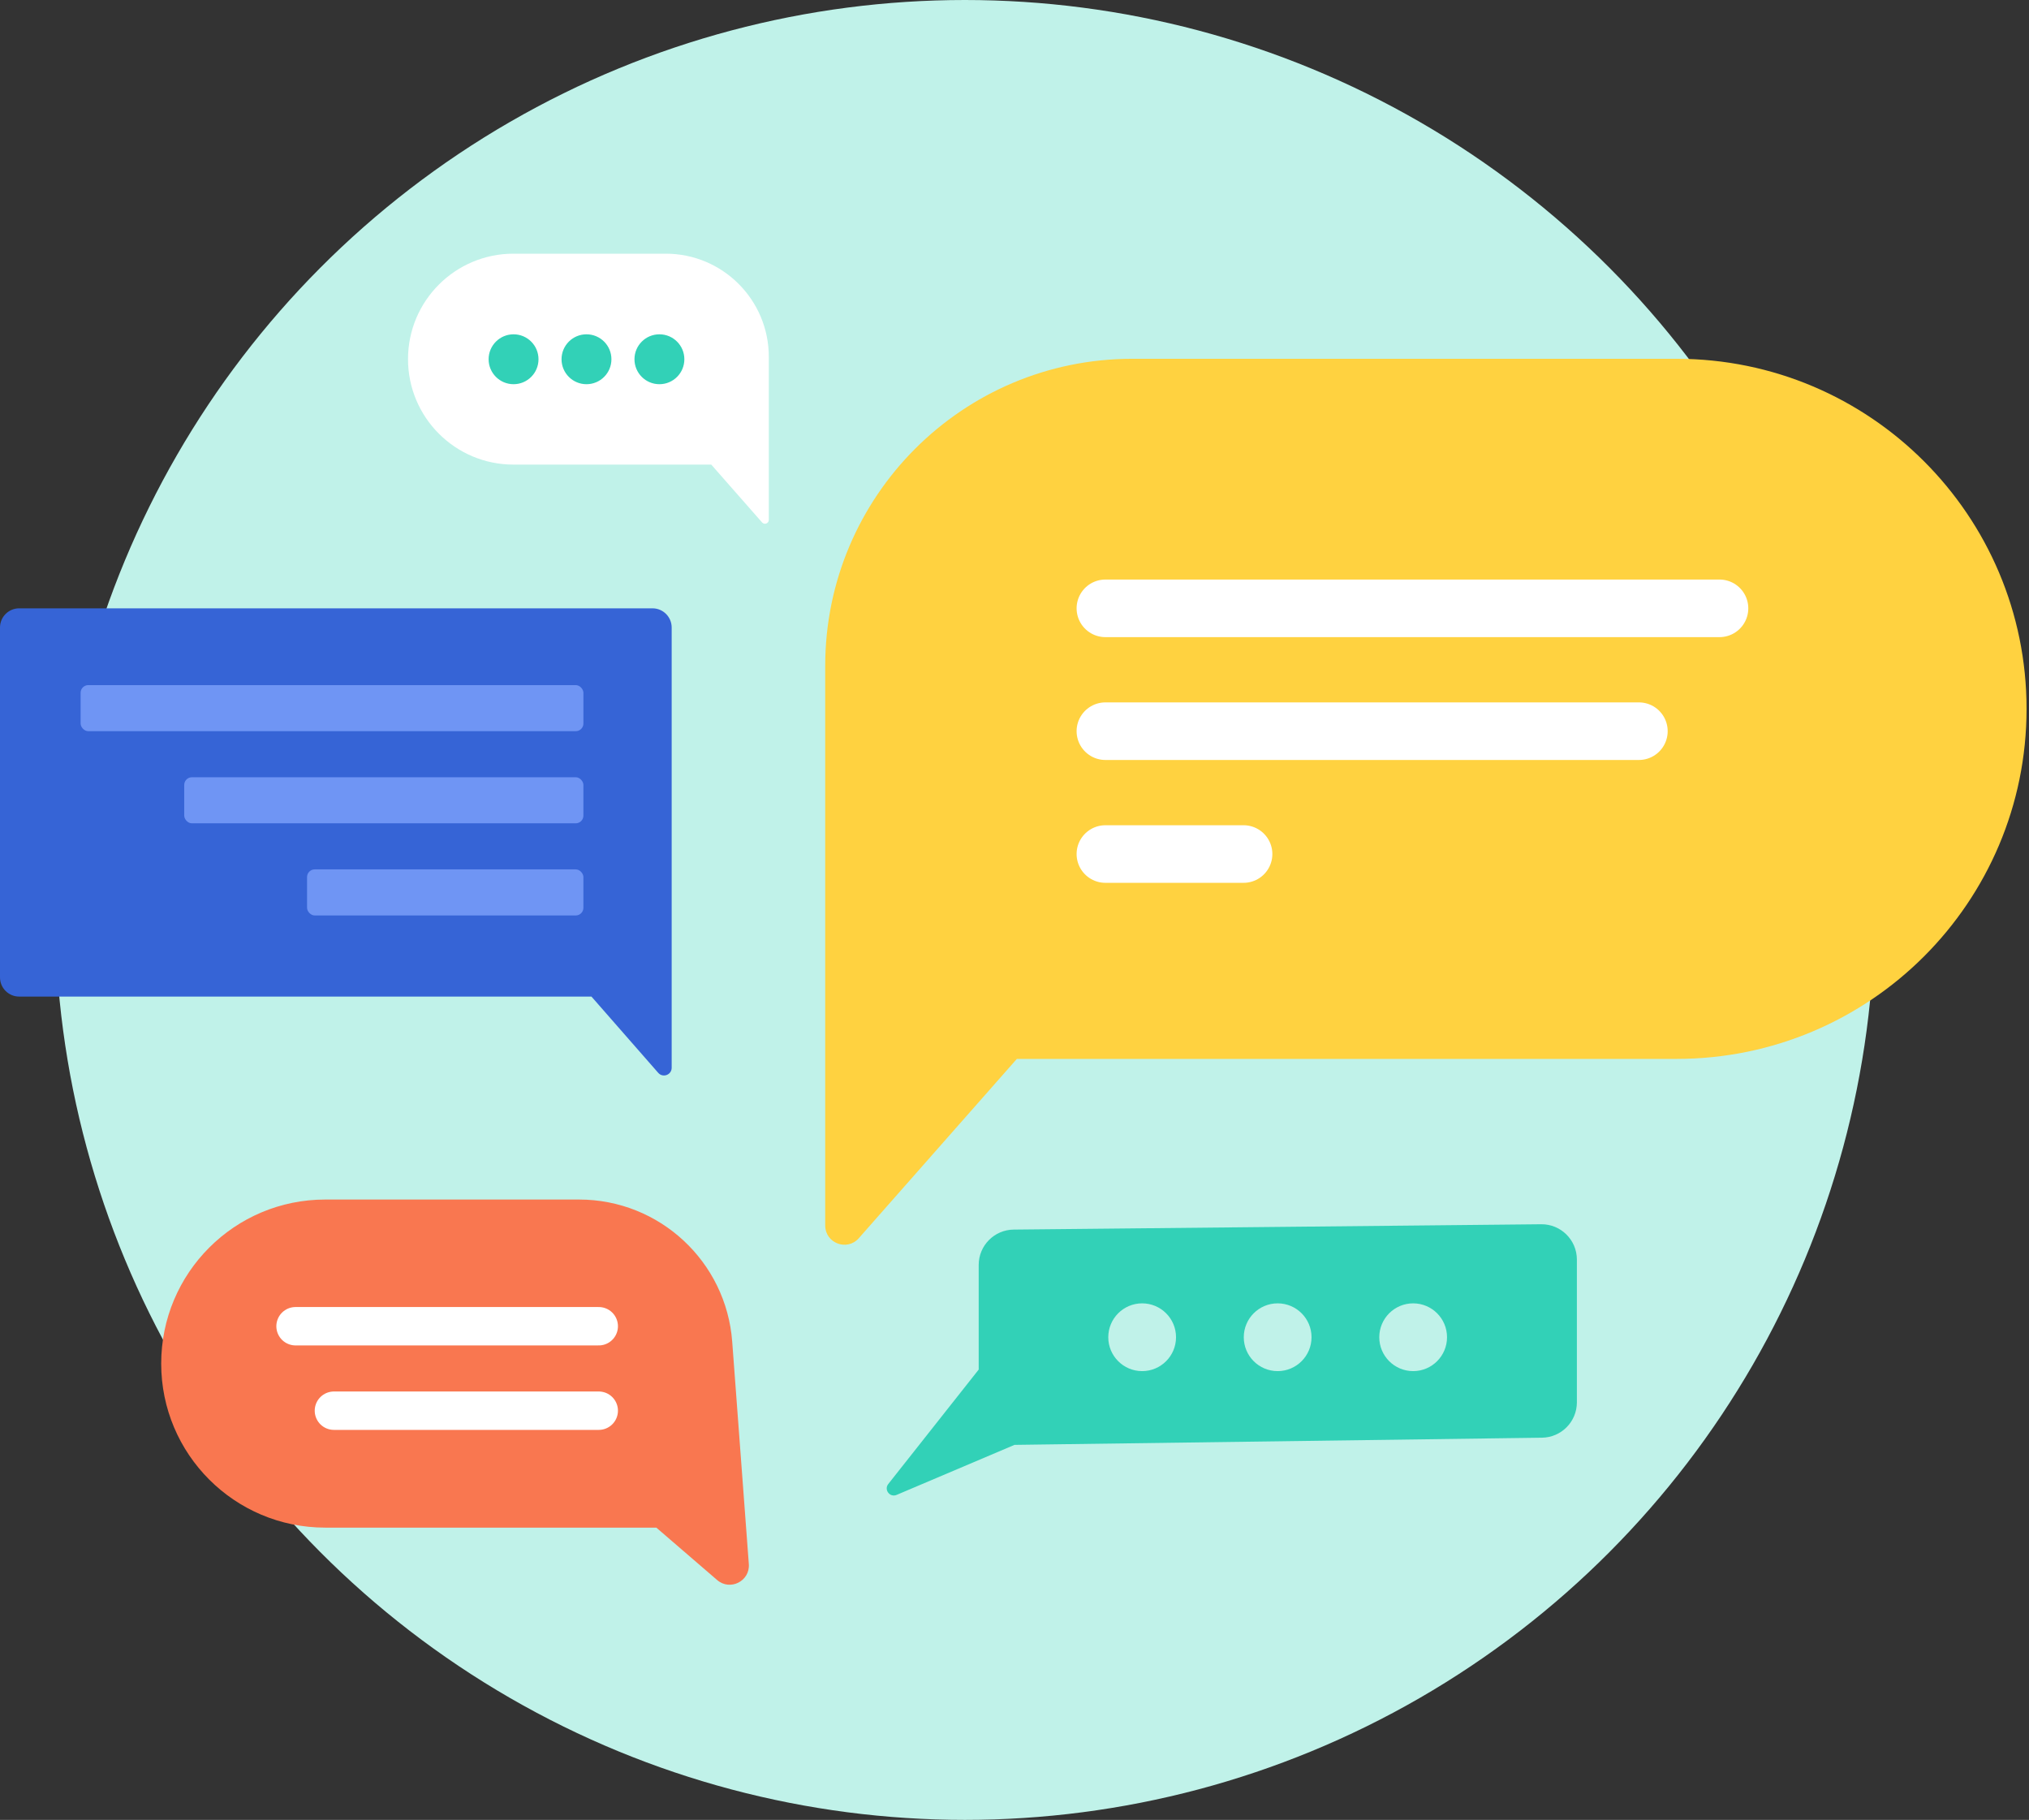 <svg width="184" height="165" viewBox="0 0 184 165" fill="none" xmlns="http://www.w3.org/2000/svg">
<rect x="0" y="0" width="184" height="165" fill="#333333" stroke="none"/>
<circle cx="87.5" cy="82.5" r="82.5" fill="#C0F2E9"/>
<path d="M88.753 114.687C88.753 112.929 90.169 111.499 91.927 111.481L139.762 110.997C141.545 110.979 143 112.419 143 114.203V127.143C143 128.897 141.591 130.325 139.838 130.349L92 131L81.308 135.536C80.697 135.795 80.142 135.069 80.554 134.548L88.753 124.172V114.687Z" fill="#32D1B7"/>
<circle cx="103.576" cy="121.241" r="3.072" fill="#C0F2E9"/>
<circle cx="115.864" cy="121.241" r="3.072" fill="#C0F2E9"/>
<circle cx="128.152" cy="121.241" r="3.072" fill="#C0F2E9"/>
<path d="M69.719 32.348C69.719 27.185 65.534 23 60.371 23H46.562C41.281 23 37.001 27.281 37.001 32.561C37.001 37.842 41.281 42.123 46.562 42.123H64.5L69.109 47.367C69.321 47.608 69.719 47.459 69.719 47.138V32.348Z" fill="white"/>
<circle cx="46.572" cy="32.572" r="2.262" fill="#32D1B7"/>
<circle cx="53.185" cy="32.572" r="2.262" fill="#32D1B7"/>
<circle cx="59.799" cy="32.572" r="2.262" fill="#32D1B7"/>
<path d="M66.4 121.641C65.856 114.375 59.802 108.757 52.516 108.757H29.492C21.277 108.757 14.618 115.416 14.618 123.63C14.618 131.844 21.277 138.503 29.492 138.503H59.519L65.036 143.256C66.211 144.268 68.023 143.354 67.907 141.808L66.4 121.641Z" fill="#F97750"/>
<path d="M54.298 120.243H26.801" stroke="white" stroke-width="3.481" stroke-linecap="round"/>
<path d="M54.298 127.901H30.281" stroke="white" stroke-width="3.481" stroke-linecap="round"/>
<path d="M74.834 60.376C74.834 44.997 87.301 32.53 102.679 32.53H152.04C169.569 32.53 183.779 46.74 183.779 64.269C183.779 81.797 169.569 96.007 152.04 96.007H92.212L77.88 112.263C76.819 113.466 74.834 112.716 74.834 111.112V60.376Z" fill="#FFD240"/>
<path d="M100.242 55.155H155.933" stroke="white" stroke-width="5.221" stroke-linecap="round"/>
<path d="M100.242 66.293H148.623" stroke="white" stroke-width="5.221" stroke-linecap="round"/>
<path d="M100.242 77.431H112.773" stroke="white" stroke-width="5.221" stroke-linecap="round"/>
<path d="M60.911 56.895C60.911 55.934 60.132 55.154 59.171 55.154H1.74C0.779 55.154 -0 55.934 -0 56.895V88.616C-0 89.577 0.779 90.356 1.74 90.356H53.637L59.691 97.27C60.115 97.753 60.911 97.454 60.911 96.811V56.895Z" fill="#3664D6"/>
<rect x="7.31" y="62.116" width="45.597" height="4.177" rx="0.696" fill="#6F95F4"/>
<rect x="16.707" y="70.469" width="36.199" height="4.177" rx="0.696" fill="#6F95F4"/>
<rect x="27.845" y="78.823" width="25.061" height="4.177" rx="0.696" fill="#6F95F4"/>
</svg>
